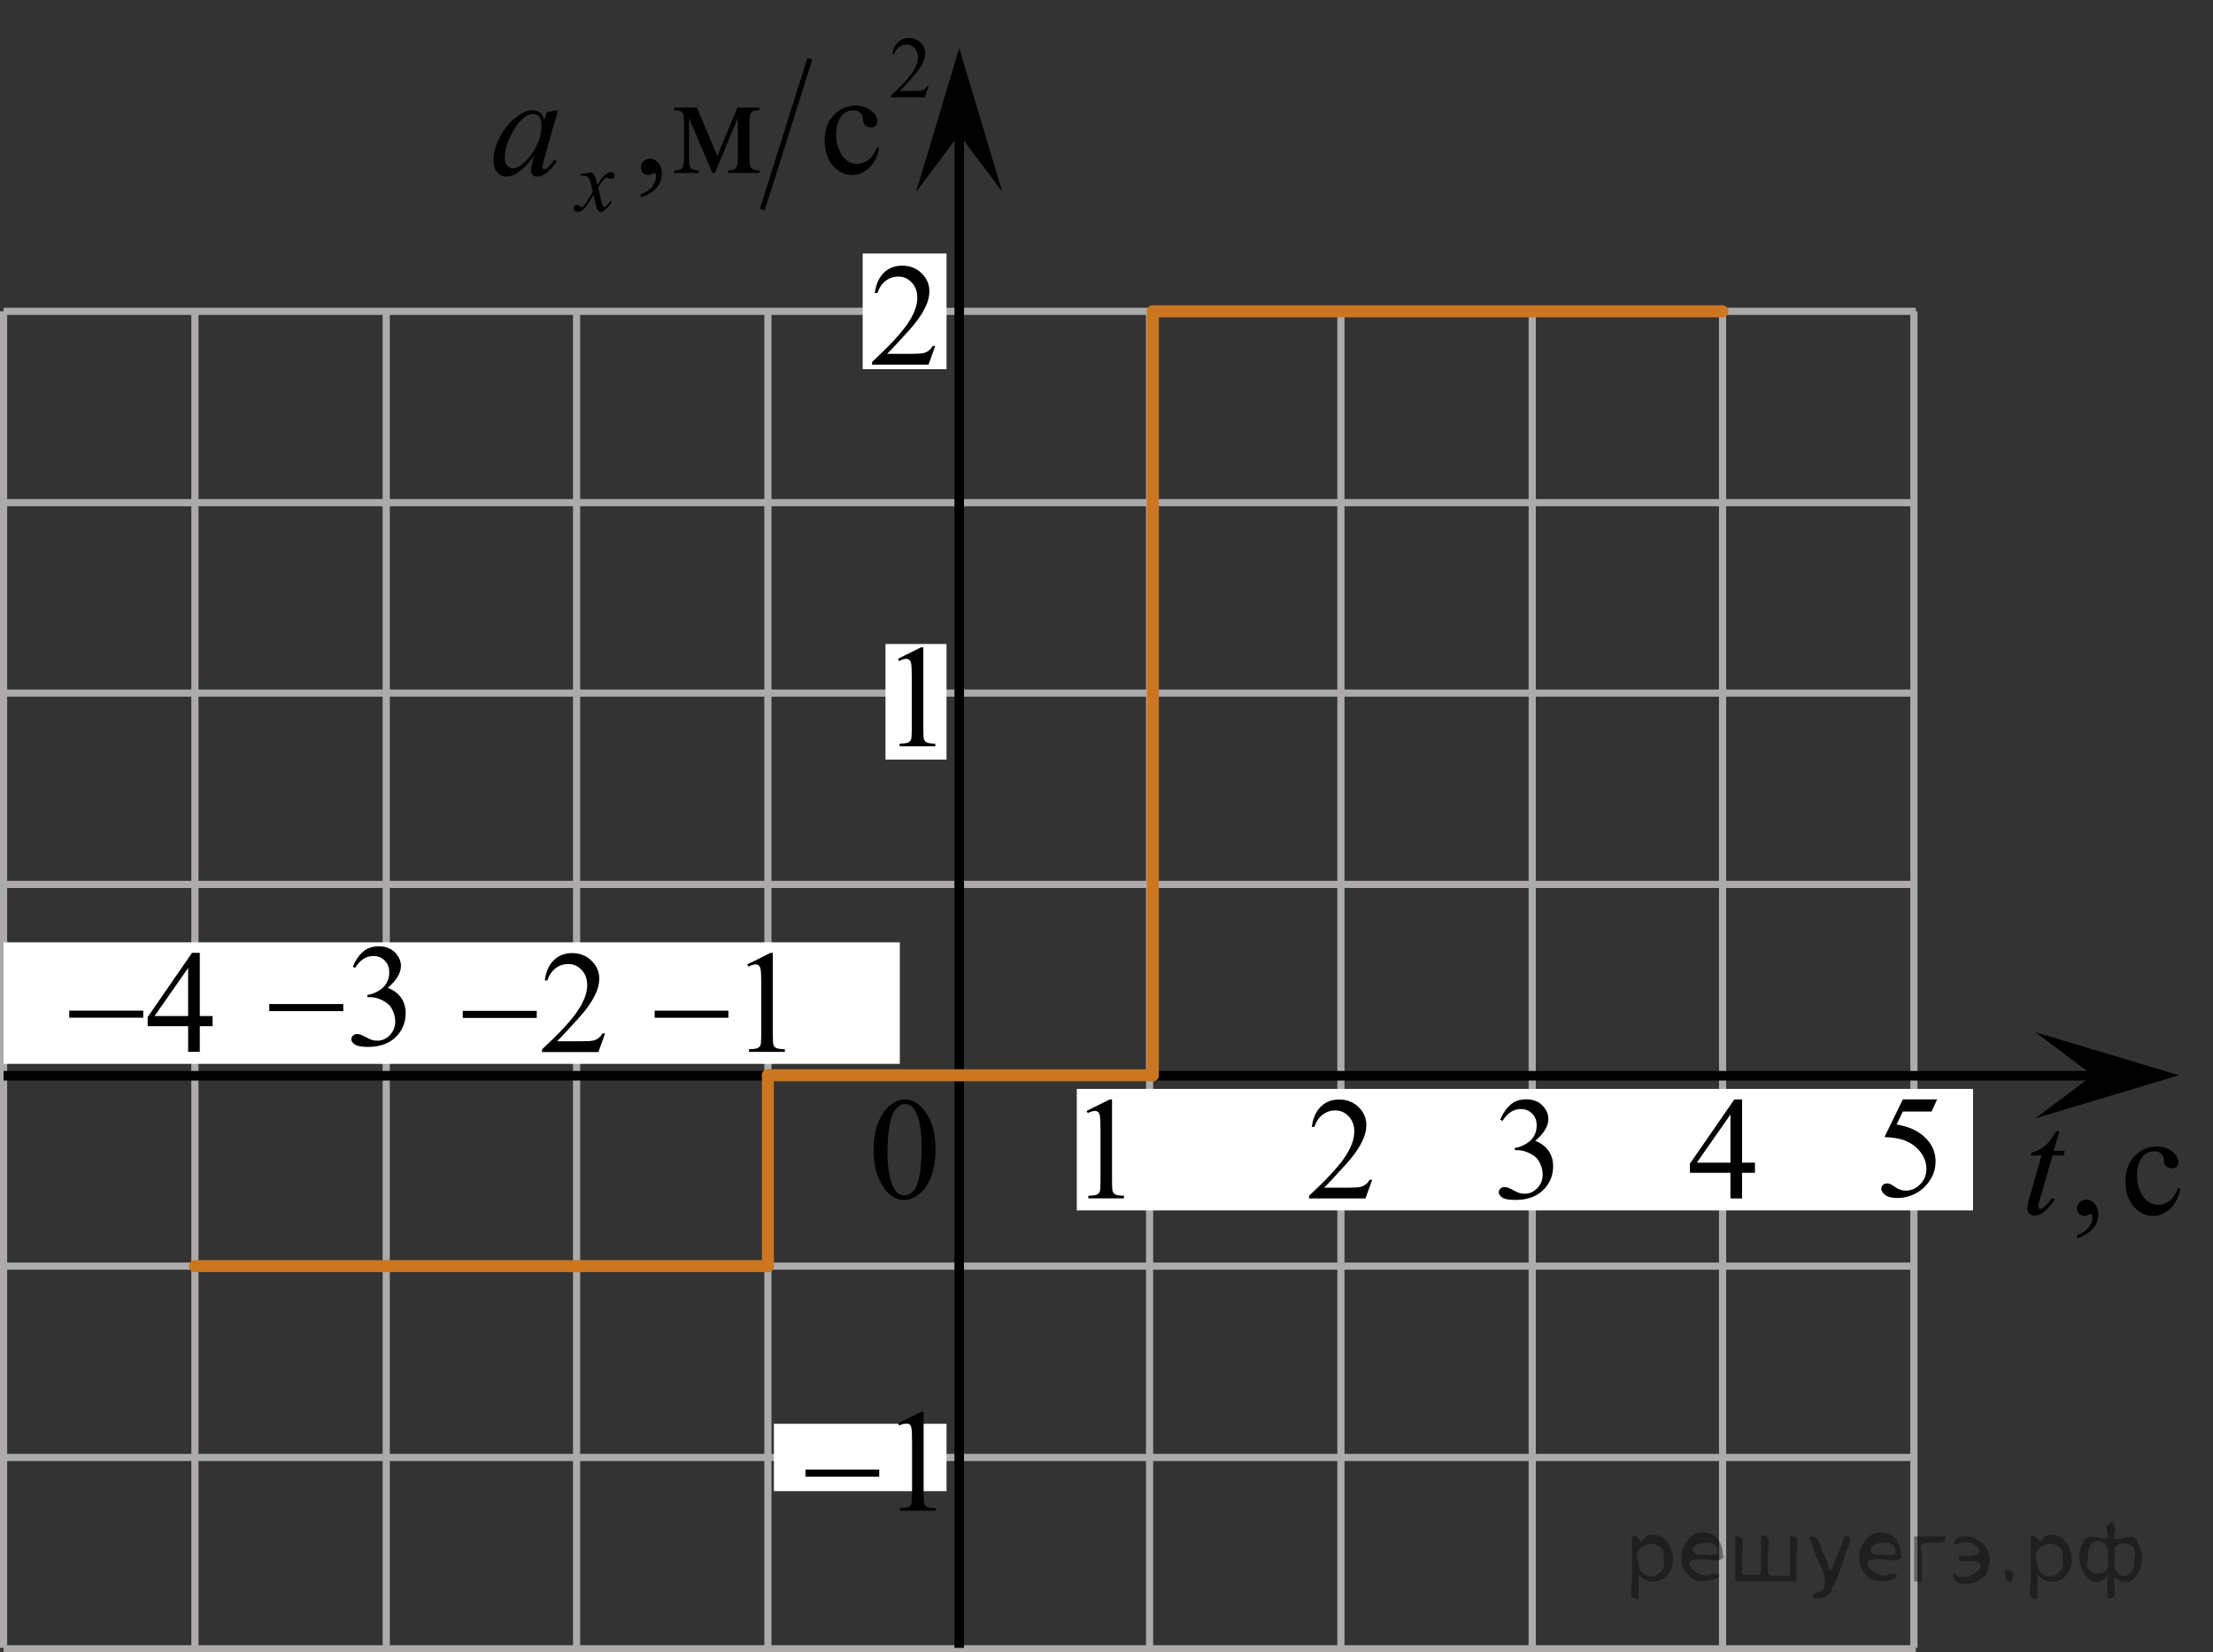 <?xml version="1.0" encoding="utf-8"?>
<!-- Generator: Adobe Illustrator 16.0.0, SVG Export Plug-In . SVG Version: 6.00 Build 0)  -->
<!DOCTYPE svg PUBLIC "-//W3C//DTD SVG 1.1//EN" "http://www.w3.org/Graphics/SVG/1.1/DTD/svg11.dtd">
<svg version="1.1" id="Слой_1" xmlns="http://www.w3.org/2000/svg" xmlns:xlink="http://www.w3.org/1999/xlink" x="0px" y="0px"
	 width="231.342px" height="172.715px" viewBox="0 0 231.342 172.715" enable-background="new 0 0 231.342 172.715"
	 xml:space="preserve">
<rect x="0" y="0" width="231.342" height="172.715" fill="#333333" stroke="none"/>
<g>
	<line fill="none" stroke="#ADAAAA" stroke-width="0.75" stroke-miterlimit="10" x1="0.375" y1="32.54" x2="0.375" y2="172.24"/>
	
		<line fill="none" stroke="#ADAAAA" stroke-width="0.75" stroke-miterlimit="10" x1="200.075" y1="32.54" x2="200.075" y2="172.24"/>
	
		<line fill="none" stroke="#ADAAAA" stroke-width="0.75" stroke-miterlimit="10" x1="180.075" y1="32.54" x2="180.075" y2="172.24"/>
	
		<line fill="none" stroke="#ADAAAA" stroke-width="0.75" stroke-miterlimit="10" x1="160.175" y1="32.54" x2="160.175" y2="172.24"/>
	
		<line fill="none" stroke="#ADAAAA" stroke-width="0.75" stroke-miterlimit="10" x1="140.175" y1="32.54" x2="140.175" y2="172.24"/>
	
		<line fill="none" stroke="#ADAAAA" stroke-width="0.75" stroke-miterlimit="10" x1="120.175" y1="32.54" x2="120.175" y2="172.24"/>
	<line fill="none" stroke="#ADAAAA" stroke-width="0.75" stroke-miterlimit="10" x1="80.275" y1="32.54" x2="80.275" y2="172.24"/>
	<line fill="none" stroke="#ADAAAA" stroke-width="0.75" stroke-miterlimit="10" x1="0.375" y1="32.54" x2="200.274" y2="32.54"/>
	<line fill="none" stroke="#ADAAAA" stroke-width="0.75" stroke-miterlimit="10" x1="0.375" y1="52.54" x2="200.274" y2="52.54"/>
	<line fill="none" stroke="#ADAAAA" stroke-width="0.75" stroke-miterlimit="10" x1="0.375" y1="72.441" x2="200.274" y2="72.441"/>
	<line fill="none" stroke="#ADAAAA" stroke-width="0.75" stroke-miterlimit="10" x1="0.375" y1="92.441" x2="200.274" y2="92.441"/>
	<line fill="none" stroke="#ADAAAA" stroke-width="0.75" stroke-miterlimit="10" x1="0.375" y1="132.34" x2="200.274" y2="132.34"/>
	<line fill="none" stroke="#ADAAAA" stroke-width="0.75" stroke-miterlimit="10" x1="0.375" y1="152.34" x2="200.274" y2="152.34"/>
	<line fill="none" stroke="#ADAAAA" stroke-width="0.75" stroke-miterlimit="10" x1="0.375" y1="172.34" x2="200.274" y2="172.34"/>
	<line fill="none" stroke="#ADAAAA" stroke-width="0.75" stroke-miterlimit="10" x1="60.275" y1="32.54" x2="60.275" y2="172.24"/>
	<line fill="none" stroke="#ADAAAA" stroke-width="0.75" stroke-miterlimit="10" x1="40.375" y1="32.54" x2="40.375" y2="172.24"/>
	<line fill="none" stroke="#ADAAAA" stroke-width="0.75" stroke-miterlimit="10" x1="20.375" y1="32.54" x2="20.375" y2="172.24"/>
</g>
<rect x="92.565" y="67.312" fill="#FFFFFF" width="6.383" height="12.085"/>
<rect x="90.183" y="26.498" fill="#FFFFFF" width="8.766" height="12.085"/>
<rect x="80.906" y="148.821" fill="#FFFFFF" width="18.042" height="7.04"/>
<rect x="112.565" y="113.816" fill="#FFFFFF" width="93.691" height="12.702"/>
<rect x="0.375" y="98.497" fill="#FFFFFF" width="93.691" height="12.702"/>
<polygon points="218.774,112.391 212.774,107.891 227.774,112.391 212.774,116.891 "/>
<polygon points="100.275,14.04 95.775,20.04 100.275,5.04 104.775,20.04 "/>
<line fill="none" stroke="#000000" stroke-miterlimit="10" x1="100.275" y1="12.54" x2="100.275" y2="172.24"/>
<line fill="none" stroke="#000000" stroke-miterlimit="10" x1="0.375" y1="112.441" x2="220.274" y2="112.441"/>
<g>
	<g>
		<g>
			<defs>
				<rect id="SVGID_1_" x="110.987" y="111.348" width="9.532" height="16.696"/>
			</defs>
			<clipPath id="SVGID_2_">
				<use xlink:href="#SVGID_1_"  overflow="visible"/>
			</clipPath>
			<g clip-path="url(#SVGID_2_)">
				<path d="M113.595,116.118l2.413-1.203h0.241v8.558c0,0.568,0.023,0.922,0.07,1.061c0.046,0.14,0.143,0.247,0.289,0.322
					s0.443,0.117,0.892,0.127v0.276h-3.729v-0.276c0.468-0.011,0.77-0.052,0.907-0.123c0.137-0.072,0.231-0.17,0.285-0.292
					s0.081-0.486,0.081-1.095v-5.471c0-0.737-0.024-1.211-0.073-1.42c-0.034-0.159-0.096-0.276-0.187-0.352
					c-0.09-0.074-0.199-0.112-0.325-0.112c-0.181,0-0.432,0.077-0.753,0.232L113.595,116.118z"/>
			</g>
		</g>
	</g>
</g>
<g>
	<g>
		<g>
			<defs>
				<rect id="SVGID_3_" x="91.258" y="64.092" width="9.532" height="16.697"/>
			</defs>
			<clipPath id="SVGID_4_">
				<use xlink:href="#SVGID_3_"  overflow="visible"/>
			</clipPath>
			<g clip-path="url(#SVGID_4_)">
				<path d="M93.867,68.863l2.413-1.203h0.241v8.558c0,0.568,0.023,0.922,0.069,1.062s0.143,0.246,0.289,0.321
					c0.146,0.075,0.444,0.117,0.892,0.127v0.276h-3.729v-0.276c0.468-0.01,0.77-0.051,0.907-0.123
					c0.136-0.072,0.231-0.17,0.285-0.292c0.054-0.122,0.081-0.486,0.081-1.095v-5.471c0-0.737-0.024-1.211-0.073-1.42
					c-0.034-0.159-0.096-0.276-0.187-0.352c-0.09-0.074-0.199-0.112-0.325-0.112c-0.181,0-0.432,0.077-0.753,0.232L93.867,68.863z"
					/>
			</g>
		</g>
	</g>
</g>
<g>
	<g>
		<g>
			<defs>
				<rect id="SVGID_5_" x="133.993" y="111.348" width="12.363" height="16.696"/>
			</defs>
			<clipPath id="SVGID_6_">
				<use xlink:href="#SVGID_5_"  overflow="visible"/>
			</clipPath>
			<g clip-path="url(#SVGID_6_)">
				<path d="M143.446,123.316l-0.7,1.951h-5.902v-0.276c1.736-1.604,2.958-2.915,3.667-3.932c0.708-1.016,1.063-1.945,1.063-2.788
					c0-0.643-0.195-1.171-0.583-1.584c-0.389-0.414-0.854-0.62-1.395-0.62c-0.492,0-0.934,0.146-1.324,0.437
					c-0.392,0.292-0.681,0.72-0.867,1.282h-0.272c0.123-0.922,0.439-1.63,0.947-2.123c0.51-0.493,1.145-0.739,1.908-0.739
					c0.811,0,1.488,0.264,2.031,0.792c0.544,0.528,0.816,1.15,0.816,1.868c0,0.514-0.119,1.027-0.354,1.54
					c-0.364,0.808-0.954,1.662-1.771,2.563c-1.225,1.355-1.99,2.173-2.295,2.452h2.611c0.531,0,0.904-0.021,1.118-0.061
					c0.214-0.039,0.407-0.12,0.579-0.242s0.322-0.296,0.45-0.52L143.446,123.316L143.446,123.316z"/>
			</g>
		</g>
	</g>
</g>
<g>
	<g>
		<g>
			<defs>
				<rect id="SVGID_7_" x="88.313" y="24.192" width="12.363" height="16.697"/>
			</defs>
			<clipPath id="SVGID_8_">
				<use xlink:href="#SVGID_7_"  overflow="visible"/>
			</clipPath>
			<g clip-path="url(#SVGID_8_)">
				<path d="M97.767,36.16l-0.701,1.951h-5.902v-0.276c1.736-1.604,2.958-2.915,3.667-3.932c0.708-1.017,1.063-1.945,1.063-2.788
					c0-0.643-0.194-1.171-0.583-1.584c-0.389-0.414-0.854-0.62-1.395-0.62c-0.492,0-0.934,0.146-1.324,0.437
					c-0.391,0.292-0.68,0.719-0.867,1.282h-0.273c0.123-0.922,0.439-1.63,0.948-2.123c0.509-0.493,1.145-0.739,1.907-0.739
					c0.812,0,1.489,0.264,2.032,0.792s0.815,1.15,0.815,1.868c0,0.514-0.118,1.026-0.354,1.54c-0.364,0.807-0.955,1.661-1.771,2.563
					c-1.225,1.355-1.989,2.172-2.294,2.451h2.612c0.531,0,0.904-0.02,1.118-0.06s0.407-0.121,0.579-0.243
					c0.172-0.122,0.322-0.295,0.45-0.52H97.767L97.767,36.16z"/>
			</g>
		</g>
	</g>
</g>
<g>
	<g>
		<g>
			<defs>
				<rect id="SVGID_9_" x="173.895" y="111.348" width="12.361" height="16.696"/>
			</defs>
			<clipPath id="SVGID_10_">
				<use xlink:href="#SVGID_9_"  overflow="visible"/>
			</clipPath>
			<g clip-path="url(#SVGID_10_)">
				<path d="M183.456,121.527v1.061h-1.343v2.676h-1.218v-2.676h-4.234v-0.956l4.641-6.712h0.812v6.607H183.456z M180.896,121.527
					v-5.031l-3.513,5.031H180.896z"/>
			</g>
		</g>
	</g>
</g>
<g>
	<g>
		<g>
			<defs>
				<rect id="SVGID_11_" x="153.993" y="111.348" width="12.363" height="18.076"/>
			</defs>
			<clipPath id="SVGID_12_">
				<use xlink:href="#SVGID_11_"  overflow="visible"/>
			</clipPath>
			<g clip-path="url(#SVGID_12_)">
				<path d="M156.826,117.042c0.286-0.682,0.646-1.209,1.081-1.58s0.978-0.556,1.627-0.556c0.802,0,1.416,0.264,1.844,0.792
					c0.325,0.393,0.487,0.813,0.487,1.262c0,0.737-0.457,1.499-1.372,2.285c0.615,0.244,1.08,0.593,1.395,1.046
					s0.473,0.985,0.473,1.599c0,0.876-0.276,1.636-0.827,2.277c-0.718,0.837-1.759,1.255-3.12,1.255
					c-0.674,0-1.133-0.084-1.377-0.254c-0.243-0.169-0.365-0.351-0.365-0.545c0-0.145,0.059-0.271,0.174-0.381
					s0.254-0.164,0.417-0.164c0.123,0,0.248,0.02,0.376,0.06c0.084,0.024,0.273,0.115,0.568,0.272s0.499,0.25,0.612,0.28
					c0.183,0.055,0.376,0.082,0.583,0.082c0.502,0,0.938-0.196,1.31-0.59c0.371-0.394,0.557-0.859,0.557-1.397
					c0-0.393-0.086-0.776-0.258-1.149c-0.128-0.279-0.269-0.491-0.421-0.636c-0.211-0.198-0.502-0.379-0.871-0.541
					c-0.368-0.162-0.744-0.243-1.128-0.243h-0.236v-0.224c0.389-0.05,0.778-0.191,1.169-0.426c0.392-0.234,0.676-0.516,0.853-0.844
					c0.177-0.329,0.266-0.689,0.266-1.083c0-0.513-0.159-0.928-0.476-1.244c-0.317-0.316-0.713-0.474-1.185-0.474
					c-0.763,0-1.399,0.413-1.911,1.239L156.826,117.042z"/>
			</g>
		</g>
	</g>
</g>
<g>
	<g>
		<g>
			<defs>
				<rect id="SVGID_13_" x="65.649" y="96.029" width="19.131" height="16.697"/>
			</defs>
			<clipPath id="SVGID_14_">
				<use xlink:href="#SVGID_13_"  overflow="visible"/>
			</clipPath>
			<g clip-path="url(#SVGID_14_)">
				<path d="M78.123,100.803l2.422-1.203h0.242v8.559c0,0.567,0.023,0.922,0.07,1.061c0.046,0.14,0.143,0.246,0.29,0.321
					c0.147,0.075,0.445,0.117,0.896,0.128v0.275h-3.743v-0.275c0.47-0.011,0.773-0.052,0.91-0.124
					c0.137-0.072,0.232-0.169,0.286-0.292c0.054-0.121,0.081-0.486,0.081-1.094v-5.472c0-0.737-0.025-1.211-0.074-1.42
					c-0.034-0.159-0.097-0.276-0.187-0.352c-0.09-0.074-0.199-0.112-0.327-0.112c-0.181,0-0.433,0.077-0.756,0.232L78.123,100.803z"
					/>
			</g>
		</g>
	</g>
	<g>
		<g>
			<defs>
				<rect id="SVGID_15_" x="65.649" y="96.029" width="19.131" height="16.697"/>
			</defs>
			<clipPath id="SVGID_16_">
				<use xlink:href="#SVGID_15_"  overflow="visible"/>
			</clipPath>
			<g clip-path="url(#SVGID_16_)">
				<path d="M68.438,105.639h7.707v0.74h-7.707V105.639z"/>
			</g>
		</g>
	</g>
</g>
<g>
	<g>
		<g>
			<defs>
				<rect id="SVGID_17_" x="81.416" y="143.991" width="19.131" height="16.698"/>
			</defs>
			<clipPath id="SVGID_18_">
				<use xlink:href="#SVGID_17_"  overflow="visible"/>
			</clipPath>
			<g clip-path="url(#SVGID_18_)">
				<path d="M93.89,148.767l2.422-1.203h0.242v8.559c0,0.567,0.023,0.922,0.07,1.06c0.046,0.14,0.143,0.246,0.29,0.321
					c0.147,0.075,0.445,0.118,0.896,0.128v0.275h-3.743v-0.275c0.47-0.01,0.773-0.052,0.91-0.124
					c0.137-0.072,0.232-0.168,0.286-0.292c0.054-0.121,0.081-0.485,0.081-1.094v-5.472c0-0.737-0.025-1.21-0.074-1.42
					c-0.034-0.159-0.097-0.276-0.187-0.351c-0.09-0.075-0.199-0.112-0.327-0.112c-0.181,0-0.433,0.077-0.756,0.231L93.89,148.767z"
					/>
			</g>
		</g>
	</g>
	<g>
		<g>
			<defs>
				<rect id="SVGID_19_" x="81.416" y="143.991" width="19.131" height="16.698"/>
			</defs>
			<clipPath id="SVGID_20_">
				<use xlink:href="#SVGID_19_"  overflow="visible"/>
			</clipPath>
			<g clip-path="url(#SVGID_20_)">
				<path d="M84.205,153.603h7.707v0.74h-7.707V153.603z"/>
			</g>
		</g>
	</g>
</g>
<g>
	<g>
		<g>
			<defs>
				<rect id="SVGID_21_" x="25.346" y="95.337" width="20.58" height="18.079"/>
			</defs>
			<clipPath id="SVGID_22_">
				<use xlink:href="#SVGID_21_"  overflow="visible"/>
			</clipPath>
			<g clip-path="url(#SVGID_22_)">
				<path d="M36.88,101.047c0.285-0.683,0.645-1.209,1.08-1.58c0.435-0.371,0.977-0.557,1.625-0.557
					c0.801,0,1.415,0.265,1.842,0.792c0.324,0.394,0.486,0.814,0.486,1.263c0,0.736-0.457,1.499-1.371,2.285
					c0.614,0.244,1.078,0.593,1.393,1.045c0.314,0.453,0.472,0.986,0.472,1.599c0,0.877-0.275,1.637-0.825,2.278
					c-0.717,0.837-1.756,1.255-3.117,1.255c-0.673,0-1.131-0.084-1.375-0.254s-0.365-0.352-0.365-0.545
					c0-0.145,0.058-0.271,0.173-0.381c0.116-0.109,0.254-0.164,0.417-0.164c0.123,0,0.248,0.02,0.376,0.059
					c0.083,0.025,0.272,0.116,0.567,0.273c0.295,0.156,0.499,0.25,0.612,0.279c0.182,0.055,0.375,0.082,0.582,0.082
					c0.501,0,0.937-0.195,1.308-0.59c0.371-0.393,0.557-0.858,0.557-1.396c0-0.394-0.086-0.776-0.258-1.15
					c-0.127-0.278-0.268-0.49-0.42-0.635c-0.211-0.199-0.501-0.38-0.87-0.542c-0.369-0.161-0.744-0.242-1.127-0.242h-0.236v-0.225
					c0.388-0.049,0.777-0.191,1.168-0.426c0.391-0.233,0.674-0.515,0.851-0.844c0.177-0.328,0.266-0.689,0.266-1.083
					c0-0.513-0.159-0.927-0.476-1.243s-0.711-0.475-1.183-0.475c-0.762,0-1.398,0.413-1.909,1.24L36.88,101.047z"/>
			</g>
		</g>
	</g>
	<g>
		<g>
			<defs>
				<rect id="SVGID_23_" x="25.346" y="95.337" width="20.58" height="18.079"/>
			</defs>
			<clipPath id="SVGID_24_">
				<use xlink:href="#SVGID_23_"  overflow="visible"/>
			</clipPath>
			<g clip-path="url(#SVGID_24_)">
				<path d="M28.149,104.946h7.738v0.739h-7.738V104.946z"/>
			</g>
		</g>
	</g>
</g>
<g>
	<g>
		<g>
			<defs>
				<rect id="SVGID_25_" x="45.61" y="96.028" width="20.581" height="16.698"/>
			</defs>
			<clipPath id="SVGID_26_">
				<use xlink:href="#SVGID_25_"  overflow="visible"/>
			</clipPath>
			<g clip-path="url(#SVGID_26_)">
				<path d="M63.256,108.013l-0.7,1.951h-5.896v-0.277c1.734-1.604,2.955-2.914,3.663-3.931s1.062-1.945,1.062-2.788
					c0-0.643-0.194-1.171-0.583-1.584c-0.388-0.414-0.853-0.62-1.393-0.62c-0.492,0-0.933,0.146-1.323,0.437
					c-0.391,0.292-0.68,0.719-0.866,1.282h-0.272c0.123-0.922,0.438-1.63,0.947-2.123c0.509-0.493,1.144-0.739,1.905-0.739
					c0.811,0,1.487,0.264,2.03,0.792c0.542,0.528,0.814,1.151,0.814,1.868c0,0.514-0.118,1.026-0.354,1.54
					c-0.364,0.807-0.953,1.661-1.769,2.563c-1.224,1.355-1.987,2.172-2.292,2.451h2.609c0.53,0,0.903-0.02,1.116-0.061
					c0.214-0.039,0.407-0.12,0.579-0.242s0.322-0.295,0.45-0.52H63.256L63.256,108.013z"/>
			</g>
		</g>
	</g>
	<g>
		<g>
			<defs>
				<rect id="SVGID_27_" x="45.61" y="96.028" width="20.581" height="16.698"/>
			</defs>
			<clipPath id="SVGID_28_">
				<use xlink:href="#SVGID_27_"  overflow="visible"/>
			</clipPath>
			<g clip-path="url(#SVGID_28_)">
				<path d="M48.373,105.658h7.738v0.74h-7.738V105.658z"/>
			</g>
		</g>
	</g>
</g>
<g>
	<g>
		<g>
			<defs>
				<rect id="SVGID_29_" x="88.497" y="111.348" width="12.364" height="18.078"/>
			</defs>
			<clipPath id="SVGID_30_">
				<use xlink:href="#SVGID_29_"  overflow="visible"/>
			</clipPath>
			<g clip-path="url(#SVGID_30_)">
				<path d="M91.324,120.246c0-1.155,0.172-2.15,0.517-2.984s0.802-1.455,1.372-1.863c0.443-0.323,0.9-0.485,1.373-0.485
					c0.767,0,1.456,0.396,2.065,1.188c0.763,0.981,1.144,2.311,1.144,3.988c0,1.176-0.167,2.174-0.502,2.995
					c-0.334,0.822-0.761,1.418-1.28,1.789c-0.519,0.371-1.019,0.557-1.501,0.557c-0.955,0-1.749-0.57-2.383-1.711
					C91.592,122.758,91.324,121.601,91.324,120.246z M92.771,120.433c0,1.395,0.169,2.532,0.509,3.413
					c0.28,0.742,0.698,1.113,1.254,1.113c0.266,0,0.541-0.121,0.826-0.362c0.286-0.241,0.502-0.646,0.649-1.214
					c0.226-0.856,0.34-2.063,0.34-3.622c0-1.155-0.119-2.119-0.354-2.891c-0.177-0.573-0.406-0.979-0.687-1.218
					c-0.202-0.164-0.445-0.246-0.73-0.246c-0.335,0-0.632,0.151-0.893,0.455c-0.354,0.414-0.595,1.063-0.723,1.949
					C92.834,118.698,92.771,119.572,92.771,120.433z"/>
			</g>
		</g>
	</g>
</g>
<g>
	<g>
		<g>
			<defs>
				<rect id="SVGID_31_" x="4.434" y="96.029" width="20.58" height="16.696"/>
			</defs>
			<clipPath id="SVGID_32_">
				<use xlink:href="#SVGID_31_"  overflow="visible"/>
			</clipPath>
			<g clip-path="url(#SVGID_32_)">
				<path d="M22.225,106.202v1.061h-1.341v2.676h-1.216v-2.676h-4.23v-0.956l4.635-6.711h0.811v6.606H22.225L22.225,106.202z
					 M19.667,106.202v-5.03l-3.508,5.03H19.667z"/>
			</g>
		</g>
	</g>
	<g>
		<g>
			<defs>
				<rect id="SVGID_33_" x="4.434" y="96.029" width="20.58" height="16.696"/>
			</defs>
			<clipPath id="SVGID_34_">
				<use xlink:href="#SVGID_33_"  overflow="visible"/>
			</clipPath>
			<g clip-path="url(#SVGID_34_)">
				<path d="M7.237,105.635h7.738v0.739H7.237V105.635z"/>
			</g>
		</g>
	</g>
</g>
<g>
	<g>
		<g>
			<defs>
				<rect id="SVGID_35_" x="193.894" y="111.136" width="12.363" height="18.078"/>
			</defs>
			<clipPath id="SVGID_36_">
				<use xlink:href="#SVGID_35_"  overflow="visible"/>
			</clipPath>
			<g clip-path="url(#SVGID_36_)">
				<path d="M202.503,114.912l-0.575,1.27h-3.011l-0.656,1.359c1.304,0.194,2.336,0.685,3.1,1.472c0.653,0.677,0.98,1.474,0.98,2.39
					c0,0.533-0.107,1.025-0.32,1.479c-0.215,0.453-0.484,0.84-0.809,1.158s-0.686,0.575-1.084,0.77
					c-0.566,0.273-1.146,0.41-1.742,0.41c-0.6,0-1.036-0.104-1.309-0.31c-0.273-0.207-0.41-0.435-0.41-0.684
					c0-0.14,0.057-0.263,0.17-0.37c0.113-0.106,0.256-0.16,0.428-0.16c0.128,0,0.24,0.02,0.336,0.06s0.26,0.143,0.49,0.307
					c0.369,0.259,0.743,0.389,1.122,0.389c0.575,0,1.081-0.221,1.517-0.661c0.435-0.441,0.652-0.978,0.652-1.61
					c0-0.612-0.194-1.184-0.583-1.714s-0.925-0.939-1.608-1.229c-0.536-0.224-1.267-0.354-2.191-0.389l1.918-3.936H202.503
					L202.503,114.912L202.503,114.912z"/>
			</g>
		</g>
	</g>
</g>
<g>
	<g>
		<defs>
			<rect id="SVGID_37_" x="49.847" y="0" width="50.9" height="25.036"/>
		</defs>
		<clipPath id="SVGID_38_">
			<use xlink:href="#SVGID_37_"  overflow="visible"/>
		</clipPath>
		
			<line clip-path="url(#SVGID_38_)" fill="none" stroke="#000000" stroke-width="0.536" stroke-linecap="square" stroke-miterlimit="10" x1="84.583" y1="6.39" x2="79.769" y2="21.646"/>
	</g>
	<g>
		<defs>
			<rect id="SVGID_39_" x="49.847" y="0" width="50.9" height="25.036"/>
		</defs>
		<clipPath id="SVGID_40_">
			<use xlink:href="#SVGID_39_"  overflow="visible"/>
		</clipPath>
		<g clip-path="url(#SVGID_40_)">
			<path d="M97.088,9.003l-0.421,1.169h-3.543v-0.166c1.042-0.961,1.775-1.746,2.201-2.355c0.425-0.609,0.638-1.166,0.638-1.67
				c0-0.386-0.117-0.702-0.351-0.95c-0.232-0.248-0.512-0.372-0.837-0.372c-0.295,0-0.56,0.088-0.795,0.263
				c-0.234,0.174-0.408,0.431-0.521,0.769h-0.164c0.074-0.553,0.264-0.978,0.569-1.272s0.688-0.443,1.146-0.443
				c0.487,0,0.894,0.158,1.22,0.475s0.489,0.689,0.489,1.119c0,0.308-0.07,0.615-0.212,0.923c-0.219,0.483-0.573,0.995-1.063,1.536
				c-0.735,0.812-1.194,1.302-1.377,1.469h1.567c0.319,0,0.543-0.012,0.671-0.035c0.129-0.024,0.244-0.073,0.348-0.146
				c0.104-0.073,0.193-0.178,0.271-0.312H97.088z"/>
		</g>
	</g>
	<g>
		<defs>
			<rect id="SVGID_41_" x="49.847" y="0" width="50.9" height="25.036"/>
		</defs>
		<clipPath id="SVGID_42_">
			<use xlink:href="#SVGID_41_"  overflow="visible"/>
		</clipPath>
		<g clip-path="url(#SVGID_42_)">
			<path d="M66.993,20.629V20.3c0.508-0.169,0.9-0.432,1.179-0.788c0.278-0.355,0.418-0.733,0.418-1.131
				c0-0.095-0.022-0.175-0.066-0.24c-0.035-0.044-0.069-0.066-0.104-0.066c-0.055,0-0.173,0.05-0.355,0.149
				c-0.088,0.044-0.182,0.066-0.28,0.066c-0.241,0-0.434-0.072-0.576-0.216c-0.144-0.145-0.215-0.344-0.215-0.598
				c0-0.244,0.093-0.453,0.277-0.628c0.185-0.174,0.41-0.262,0.676-0.262c0.325,0,0.615,0.144,0.868,0.431
				c0.254,0.285,0.381,0.665,0.381,1.139c0,0.513-0.176,0.989-0.528,1.431C68.315,20.029,67.757,20.375,66.993,20.629z"/>
		</g>
	</g>
	<g>
		<defs>
			<rect id="SVGID_43_" x="49.847" y="0" width="50.9" height="25.036"/>
		</defs>
		<clipPath id="SVGID_44_">
			<use xlink:href="#SVGID_43_"  overflow="visible"/>
		</clipPath>
		<g clip-path="url(#SVGID_44_)">
			<path d="M74.982,16.296l2.113-5.058h2.283v0.284c-0.335,0-0.558,0.033-0.668,0.101c-0.111,0.067-0.198,0.151-0.263,0.251
				s-0.096,0.423-0.096,0.971v3.631c0,0.474,0.023,0.778,0.07,0.915c0.046,0.137,0.143,0.24,0.288,0.311
				c0.145,0.069,0.368,0.104,0.668,0.104v0.276h-3.272v-0.276c0.403,0,0.675-0.076,0.813-0.229c0.138-0.151,0.207-0.519,0.207-1.102
				V12.36l-2.395,5.723h-0.259l-2.438-5.723v4.116c0,0.474,0.024,0.778,0.073,0.915c0.05,0.137,0.146,0.24,0.288,0.311
				c0.144,0.069,0.365,0.104,0.665,0.104v0.276h-2.586v-0.276c0.438,0,0.719-0.081,0.843-0.243c0.123-0.162,0.185-0.524,0.185-1.087
				v-3.631c0-0.533-0.027-0.848-0.081-0.945c-0.055-0.097-0.139-0.184-0.252-0.261s-0.345-0.116-0.694-0.116v-0.284h2.379
				L74.982,16.296z"/>
			<path d="M91.911,15.483c-0.183,0.901-0.54,1.595-1.071,2.08c-0.532,0.485-1.121,0.729-1.767,0.729
				c-0.769,0-1.438-0.326-2.01-0.979s-0.856-1.534-0.856-2.645c0-1.076,0.316-1.95,0.949-2.622c0.633-0.673,1.393-1.009,2.279-1.009
				c0.665,0,1.212,0.178,1.641,0.534c0.429,0.355,0.643,0.726,0.643,1.109c0,0.189-0.061,0.343-0.181,0.459
				c-0.121,0.117-0.29,0.176-0.507,0.176c-0.29,0-0.51-0.095-0.657-0.284c-0.084-0.104-0.14-0.304-0.166-0.598
				c-0.027-0.293-0.127-0.518-0.3-0.672c-0.172-0.149-0.411-0.225-0.717-0.225c-0.492,0-0.889,0.185-1.189,0.553
				c-0.398,0.488-0.599,1.134-0.599,1.936c0,0.816,0.198,1.538,0.595,2.162c0.396,0.626,0.933,0.938,1.607,0.938
				c0.482,0,0.916-0.167,1.301-0.501c0.271-0.229,0.534-0.645,0.79-1.248L91.911,15.483z"/>
		</g>
	</g>
	<g>
		<defs>
			<rect id="SVGID_45_" x="49.847" y="0" width="50.9" height="25.036"/>
		</defs>
		<clipPath id="SVGID_46_">
			<use xlink:href="#SVGID_45_"  overflow="visible"/>
		</clipPath>
		<g clip-path="url(#SVGID_46_)">
			<path d="M61.869,17.995c0.145,0.155,0.254,0.311,0.328,0.466c0.053,0.107,0.14,0.389,0.261,0.846l0.39-0.591
				c0.104-0.144,0.229-0.28,0.377-0.41s0.277-0.219,0.39-0.266c0.071-0.03,0.149-0.045,0.234-0.045c0.127,0,0.229,0.034,0.304,0.103
				s0.113,0.152,0.113,0.251c0,0.113-0.022,0.191-0.066,0.232c-0.083,0.075-0.178,0.112-0.284,0.112
				c-0.062,0-0.128-0.014-0.199-0.04c-0.139-0.048-0.231-0.072-0.278-0.072c-0.071,0-0.155,0.042-0.253,0.126
				c-0.183,0.155-0.401,0.455-0.655,0.9l0.363,1.54c0.056,0.235,0.104,0.377,0.142,0.423c0.038,0.047,0.076,0.069,0.115,0.069
				c0.062,0,0.134-0.034,0.217-0.103c0.162-0.138,0.301-0.316,0.416-0.537l0.155,0.08c-0.186,0.353-0.422,0.646-0.709,0.878
				c-0.162,0.132-0.299,0.197-0.411,0.197c-0.166,0-0.297-0.094-0.395-0.282c-0.062-0.116-0.19-0.618-0.386-1.505
				c-0.46,0.81-0.829,1.33-1.106,1.563c-0.181,0.148-0.354,0.224-0.523,0.224c-0.119,0-0.226-0.044-0.323-0.13
				c-0.07-0.065-0.106-0.154-0.106-0.265c0-0.099,0.033-0.181,0.098-0.246c0.065-0.065,0.145-0.099,0.239-0.099
				s0.195,0.048,0.302,0.144c0.076,0.068,0.136,0.103,0.177,0.103c0.035,0,0.081-0.023,0.138-0.071
				c0.139-0.113,0.327-0.358,0.566-0.734s0.396-0.648,0.47-0.815c-0.184-0.725-0.282-1.108-0.297-1.15
				c-0.068-0.194-0.156-0.331-0.266-0.412s-0.271-0.121-0.483-0.121c-0.067,0-0.146,0.003-0.234,0.009v-0.161L61.869,17.995z"/>
		</g>
	</g>
	<g>
		<defs>
			<rect id="SVGID_47_" x="49.847" y="0" width="50.9" height="25.036"/>
		</defs>
		<clipPath id="SVGID_48_">
			<use xlink:href="#SVGID_47_"  overflow="visible"/>
		</clipPath>
		<g clip-path="url(#SVGID_48_)">
			<path d="M58.334,11.52l-1.44,5.065l-0.164,0.68c-0.014,0.064-0.021,0.119-0.021,0.164c0,0.08,0.024,0.149,0.073,0.209
				c0.04,0.045,0.089,0.067,0.148,0.067c0.063,0,0.147-0.04,0.251-0.119c0.192-0.145,0.448-0.443,0.769-0.896l0.251,0.179
				c-0.339,0.519-0.689,0.913-1.048,1.185c-0.361,0.271-0.693,0.407-0.998,0.407c-0.212,0-0.37-0.054-0.477-0.161
				c-0.106-0.106-0.16-0.263-0.16-0.467c0-0.244,0.055-0.565,0.164-0.964l0.155-0.56c-0.646,0.852-1.24,1.446-1.781,1.785
				c-0.389,0.244-0.771,0.366-1.145,0.366c-0.36,0-0.671-0.15-0.932-0.452s-0.392-0.717-0.392-1.244
				c0-0.792,0.235-1.627,0.706-2.506c0.47-0.879,1.067-1.583,1.792-2.11c0.566-0.419,1.101-0.628,1.603-0.628
				c0.301,0,0.551,0.08,0.75,0.239c0.2,0.159,0.352,0.423,0.455,0.792l0.266-0.852L58.334,11.52z M55.704,11.907
				c-0.315,0-0.65,0.149-1.005,0.448c-0.503,0.424-0.95,1.051-1.342,1.883s-0.587,1.584-0.587,2.256
				c0,0.339,0.083,0.606,0.251,0.804c0.167,0.196,0.359,0.295,0.576,0.295c0.537,0,1.122-0.401,1.751-1.203
				c0.843-1.065,1.264-2.159,1.264-3.279c0-0.423-0.081-0.729-0.243-0.919C56.206,12.003,55.984,11.907,55.704,11.907z"/>
		</g>
	</g>
</g>
<g>
	<g>
		<defs>
			<rect id="SVGID_49_" x="209.235" y="114.365" width="22.106" height="19.473"/>
		</defs>
		<clipPath id="SVGID_50_">
			<use xlink:href="#SVGID_49_"  overflow="visible"/>
		</clipPath>
		<g clip-path="url(#SVGID_50_)">
			<path d="M217.136,129.431v-0.329c0.51-0.169,0.904-0.432,1.184-0.788s0.42-0.733,0.42-1.132c0-0.095-0.023-0.174-0.066-0.239
				c-0.035-0.044-0.07-0.066-0.105-0.066c-0.053,0-0.172,0.049-0.355,0.148c-0.088,0.045-0.184,0.067-0.281,0.067
				c-0.242,0-0.436-0.072-0.58-0.216c-0.143-0.145-0.215-0.345-0.215-0.599c0-0.244,0.094-0.453,0.279-0.627
				s0.412-0.262,0.678-0.262c0.328,0,0.617,0.144,0.873,0.43c0.254,0.286,0.381,0.666,0.381,1.14c0,0.513-0.176,0.989-0.529,1.431
				C218.464,128.829,217.903,129.177,217.136,129.431z"/>
		</g>
	</g>
	<g>
		<defs>
			<rect id="SVGID_51_" x="209.235" y="114.365" width="22.106" height="19.473"/>
		</defs>
		<clipPath id="SVGID_52_">
			<use xlink:href="#SVGID_51_"  overflow="visible"/>
		</clipPath>
		<g clip-path="url(#SVGID_52_)">
			<path d="M227.917,124.283c-0.182,0.901-0.541,1.595-1.076,2.081c-0.533,0.485-1.125,0.728-1.773,0.728
				c-0.771,0-1.443-0.326-2.018-0.979s-0.861-1.534-0.861-2.645c0-1.075,0.318-1.949,0.953-2.622c0.637-0.673,1.4-1.009,2.291-1.009
				c0.668,0,1.217,0.178,1.646,0.534s0.646,0.727,0.646,1.109c0,0.189-0.061,0.343-0.182,0.46c-0.123,0.117-0.291,0.176-0.51,0.176
				c-0.291,0-0.512-0.095-0.66-0.284c-0.084-0.104-0.139-0.304-0.166-0.598c-0.027-0.295-0.129-0.519-0.301-0.673
				c-0.174-0.149-0.414-0.224-0.721-0.224c-0.494,0-0.893,0.185-1.195,0.552c-0.4,0.488-0.6,1.134-0.6,1.936
				c0,0.817,0.199,1.538,0.598,2.163c0.396,0.625,0.936,0.938,1.613,0.938c0.484,0,0.92-0.167,1.307-0.5
				c0.271-0.23,0.535-0.646,0.793-1.248L227.917,124.283z"/>
		</g>
	</g>
	<g>
		<defs>
			<rect id="SVGID_53_" x="209.235" y="114.365" width="22.106" height="19.473"/>
		</defs>
		<clipPath id="SVGID_54_">
			<use xlink:href="#SVGID_53_"  overflow="visible"/>
		</clipPath>
		<g clip-path="url(#SVGID_54_)">
			<path d="M215.267,118.27l-0.58,2.032h1.166l-0.127,0.471h-1.158l-1.275,4.407c-0.139,0.473-0.207,0.779-0.207,0.919
				c0,0.084,0.02,0.149,0.059,0.193c0.039,0.045,0.086,0.067,0.141,0.067c0.123,0,0.287-0.087,0.49-0.261
				c0.119-0.1,0.383-0.406,0.793-0.919l0.246,0.187c-0.455,0.668-0.887,1.139-1.291,1.412c-0.277,0.189-0.557,0.283-0.84,0.283
				c-0.217,0-0.395-0.068-0.533-0.205s-0.209-0.313-0.209-0.526c0-0.27,0.08-0.68,0.238-1.233l1.24-4.325h-1.121l0.074-0.291
				c0.543-0.149,0.996-0.372,1.357-0.669c0.361-0.296,0.764-0.811,1.209-1.543L215.267,118.27L215.267,118.27z"/>
		</g>
	</g>
</g>
<line fill="none" stroke="#CC761F" stroke-width="1.25" stroke-linecap="round" stroke-linejoin="round" stroke-miterlimit="10" x1="20.375" y1="132.34" x2="80.275" y2="132.34"/>
<line fill="none" stroke="#CC761F" stroke-width="1.25" stroke-linecap="round" stroke-linejoin="round" stroke-miterlimit="10" x1="80.275" y1="132.34" x2="80.275" y2="112.391"/>
<line fill="none" stroke="#CC761F" stroke-width="1.25" stroke-linecap="round" stroke-linejoin="round" stroke-miterlimit="10" x1="80.275" y1="112.391" x2="120.519" y2="112.391"/>
<line fill="none" stroke="#CC761F" stroke-width="1.25" stroke-linecap="round" stroke-linejoin="round" stroke-miterlimit="10" x1="120.519" y1="112.391" x2="120.519" y2="32.54"/>
<line fill="none" stroke="#CC761F" stroke-width="1.25" stroke-linecap="round" stroke-linejoin="round" stroke-miterlimit="10" x1="120.519" y1="32.54" x2="180.075" y2="32.54"/>
<g style="stroke:none;fill:#000;fill-opacity:0.4" > <path d="m 171.3,164.6 c 0,0.8 0,1.6 0,2.5 -1.3,0.2 -0.6,-1.5 -0.7,-2.3 0,-1.4 0,-2.8 0,-4.2 0.8,-0.4 0.8,1.3 1.4,0.0 2.2,-1.0 3.7,2.2 2.4,3.9 -0.6,1.0 -2.4,1.2 -3.1,0.0 z m 2.6,-1.6 c 0.5,-2.5 -3.7,-1.9 -2.6,0.4 0.0,2.1 3.1,1.6 2.6,-0.4 z" /> <path d="m 180.2,162.7 c -0.4,0.8 -1.9,0.1 -2.8,0.3 -2.0,-0.1 0.3,2.4 1.5,1.5 2.5,0.0 -1.4,1.6 -2.3,0.2 -1.9,-1.5 -0.3,-5.3 2.1,-4.4 0.9,0.2 1.4,1.2 1.4,2.2 z m -0.7,-0.2 c 0.6,-2.3 -4.0,-1.0 -2.1,0.0 0.7,0 1.4,-0.0 2.1,-0.0 z" /> <path d="m 185.1,164.7 c 0.6,0 1.3,0 2.0,0 0,-1.3 0,-2.7 0,-4.1 1.3,-0.2 0.6,1.5 0.7,2.3 0,0.8 0,1.6 0,2.4 -2.1,0 -4.2,0 -6.4,0 0,-1.5 0,-3.1 0,-4.7 1.3,-0.2 0.6,1.5 0.7,2.3 0.1,0.5 -0.2,1.6 0.2,1.7 0.5,-0.1 1.6,0.2 1.8,-0.2 0,-1.3 0,-2.6 0,-3.9 1.3,-0.2 0.6,1.5 0.7,2.3 0,0.5 0,1.1 0,1.7 z" /> <path d="m 191.5,165.8 c 0.3,1.4 -3.0,1.7 -1.7,0.7 1.5,-0.2 1.0,-1.9 0.5,-2.8 -0.4,-1.0 -0.8,-2.0 -1.2,-3.1 1.2,-0.2 1.2,1.4 1.7,2.2 0.2,0.2 0.4,1.9 0.7,1.2 0.4,-1.1 0.9,-2.2 1.3,-3.4 1.4,-0.2 0.0,1.5 -0.0,2.3 -0.3,0.9 -0.7,1.9 -1.1,2.9 z" /> <path d="m 198.8,162.7 c -0.4,0.8 -1.9,0.1 -2.8,0.3 -2.0,-0.1 0.3,2.4 1.5,1.5 2.5,0.0 -1.4,1.6 -2.3,0.2 -1.9,-1.5 -0.3,-5.3 2.1,-4.4 0.9,0.2 1.4,1.2 1.4,2.2 z m -0.7,-0.2 c 0.6,-2.3 -4.0,-1.0 -2.1,0.0 0.7,0 1.4,-0.0 2.1,-0.0 z" /> <path d="m 200.1,165.3 c 0,-1.5 0,-3.1 0,-4.7 1.1,0 2.2,0 3.3,0 0.0,1.5 -3.3,-0.4 -2.5,1.8 0,0.9 0,1.9 0,2.9 -0.2,0 -0.5,0 -0.7,0 z" /> <path d="m 204.3,164.4 c 0.7,1.4 4.2,-0.8 2.1,-1.2 -0.5,-0.1 -2.2,0.3 -1.5,-0.6 1.0,0.1 3.1,0.0 1.4,-1.2 -0.6,-0.7 -2.8,0.8 -1.8,-0.6 2.0,-0.9 4.2,1.2 3.3,3.2 -0.2,1.5 -3.5,2.3 -3.6,0.7 l 0,-0.1 0,-0.0 0,0 z" /> <path d="m 209.6,164.2 c 1.6,-0.5 0.6,2.3 -0.0,0.6 -0.0,-0.2 0.0,-0.4 0.0,-0.6 z" /> <path d="m 213.0,164.6 c 0,0.8 0,1.6 0,2.5 -1.3,0.2 -0.6,-1.5 -0.7,-2.3 0,-1.4 0,-2.8 0,-4.2 0.8,-0.4 0.8,1.3 1.4,0.0 2.2,-1.0 3.7,2.2 2.4,3.9 -0.6,1.0 -2.4,1.2 -3.1,0.0 z m 2.6,-1.6 c 0.5,-2.5 -3.7,-1.9 -2.6,0.4 0.0,2.1 3.1,1.6 2.6,-0.4 z" /> <path d="m 218.3,162.9 c -0.8,1.9 2.7,2.3 2.0,0.1 0.6,-2.4 -2.3,-2.7 -2.0,-0.1 z m 2.0,4.2 c 0,-0.8 0,-1.6 0,-2.4 -1.8,2.2 -3.8,-1.7 -2.6,-3.3 0.4,-1.8 3.0,0.3 2.6,-1.1 -0.4,-1.1 0.9,-1.8 0.8,-0.3 -0.7,2.2 2.1,-0.6 2.4,1.4 1.2,1.6 -0.3,5.2 -2.4,3.5 -0.4,0.6 0.6,2.5 -0.8,2.1 z m 2.8,-4.2 c 0.8,-1.9 -2.7,-2.3 -2.0,-0.1 -0.6,2.4 2.3,2.7 2.0,0.1 z" /> </g></svg>

<!--File created and owned by https://sdamgia.ru. Copying is prohibited. All rights reserved.-->
